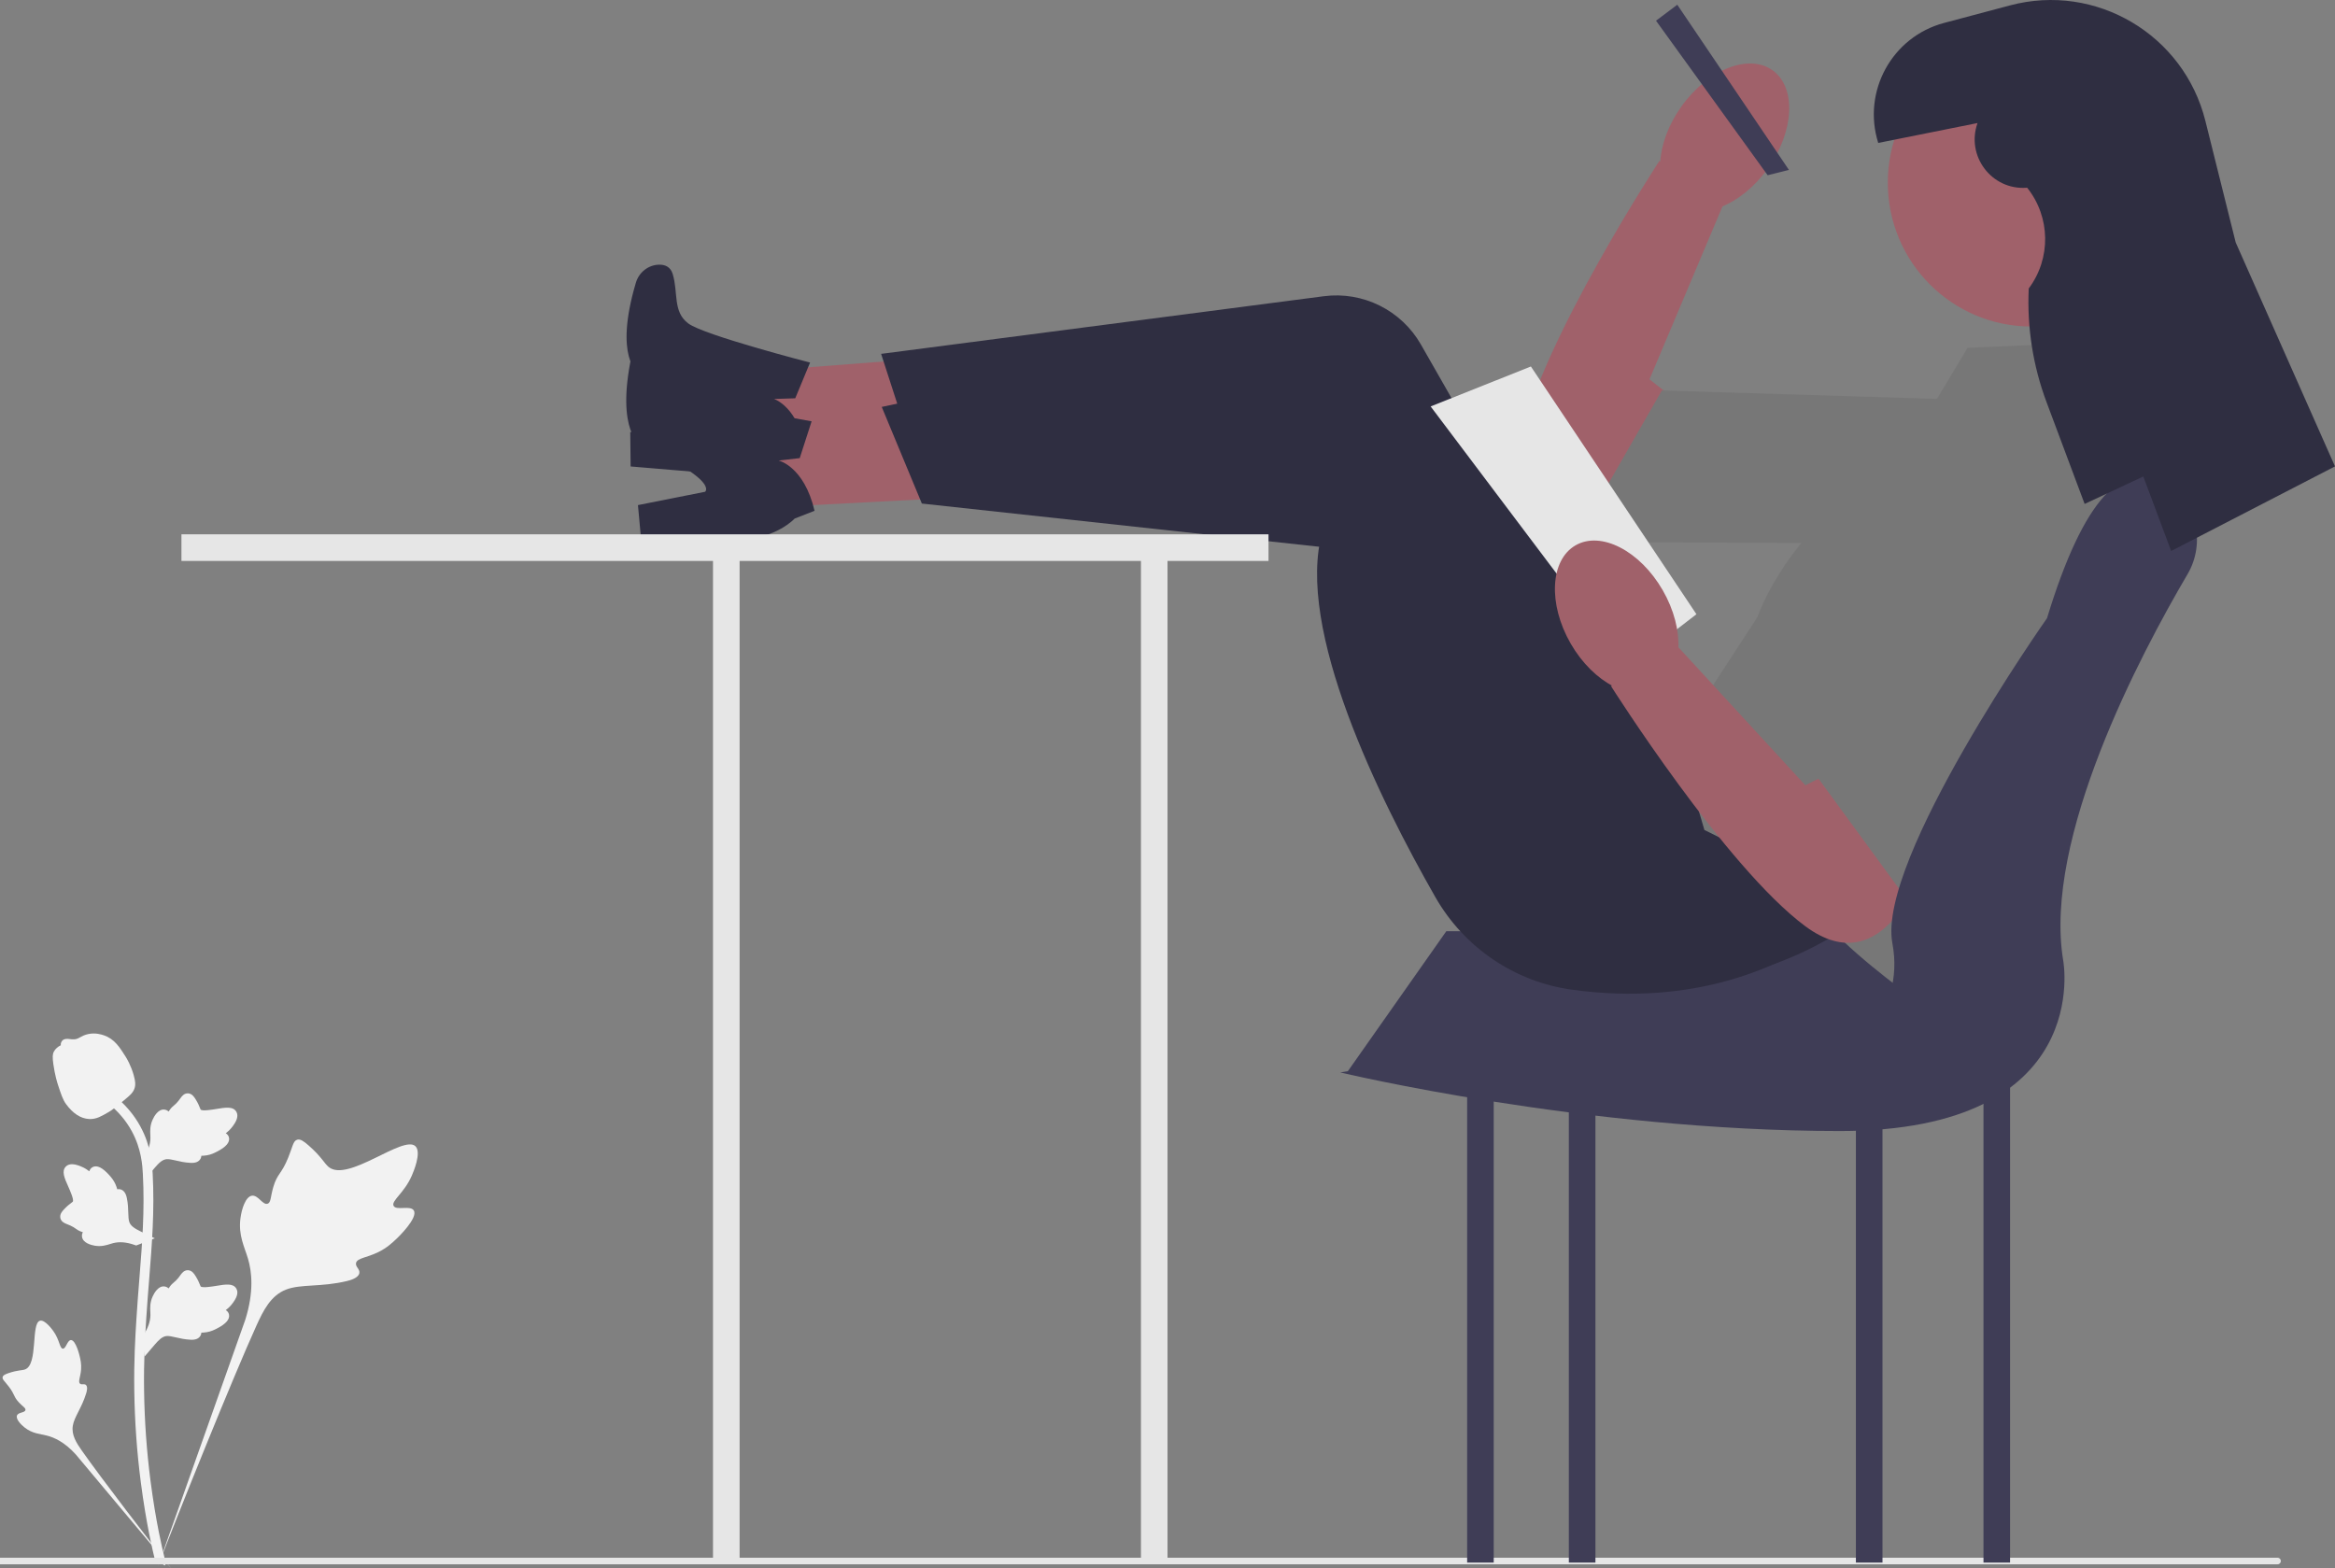 <svg width="131" height="88" viewBox="0 0 131 88" fill="none" xmlns="http://www.w3.org/2000/svg">
<rect x="0" y="0" width="131" height="88" fill="#808080" stroke="none"/>
<g clip-path="url(#clip0_6_4)">
<path d="M23.217 67.922C23.032 67.608 22.23 67.944 22.082 67.659C21.936 67.376 22.68 66.945 23.106 65.959C23.183 65.781 23.666 64.661 23.308 64.315C22.63 63.66 19.525 66.364 18.438 65.479C18.2 65.285 18.033 64.897 17.311 64.268C17.024 64.017 16.85 63.904 16.682 63.946C16.444 64.006 16.425 64.326 16.169 64.955C15.786 65.898 15.559 65.841 15.336 66.594C15.17 67.152 15.208 67.477 15.013 67.54C14.737 67.63 14.482 67.037 14.132 67.09C13.775 67.144 13.559 67.834 13.491 68.351C13.363 69.32 13.718 69.96 13.915 70.632C14.129 71.363 14.256 72.475 13.762 74.049L8.873 87.857C9.952 85.024 13.078 77.256 14.391 74.37C14.77 73.537 15.188 72.692 16.048 72.358C16.876 72.037 18.012 72.229 19.461 71.879C19.63 71.838 20.1 71.718 20.159 71.441C20.208 71.212 19.931 71.085 19.974 70.87C20.031 70.583 20.574 70.579 21.241 70.247C21.712 70.013 22.005 69.735 22.258 69.496C22.334 69.424 23.463 68.338 23.217 67.922Z" fill="#F2F2F2"/>
<path d="M3.981 75.191C3.774 75.192 3.707 75.683 3.525 75.673C3.344 75.664 3.348 75.173 2.988 74.679C2.923 74.59 2.514 74.029 2.242 74.105C1.725 74.25 2.153 76.558 1.406 76.837C1.242 76.899 1.004 76.869 0.488 77.042C0.283 77.111 0.177 77.164 0.149 77.259C0.11 77.393 0.261 77.495 0.495 77.802C0.846 78.263 0.753 78.358 1.057 78.685C1.283 78.928 1.453 79.003 1.427 79.117C1.391 79.279 1.028 79.233 0.953 79.421C0.876 79.612 1.152 79.917 1.385 80.1C1.823 80.442 2.238 80.452 2.625 80.549C3.044 80.655 3.625 80.913 4.253 81.61L9.603 88C8.527 86.651 5.626 82.873 4.592 81.394C4.293 80.967 4 80.517 4.085 79.998C4.166 79.498 4.588 78.994 4.835 78.18C4.864 78.085 4.941 77.82 4.822 77.711C4.724 77.621 4.582 77.72 4.489 77.637C4.365 77.526 4.52 77.258 4.55 76.834C4.571 76.535 4.52 76.31 4.475 76.117C4.462 76.059 4.256 75.19 3.981 75.191Z" fill="#F2F2F2"/>
<path d="M8.107 76.119L7.982 75.004L8.039 74.92C8.303 74.529 8.437 74.147 8.439 73.785C8.439 73.727 8.436 73.67 8.434 73.611C8.423 73.379 8.409 73.089 8.56 72.752C8.644 72.564 8.881 72.129 9.237 72.183C9.333 72.197 9.405 72.241 9.461 72.293C9.469 72.28 9.477 72.267 9.486 72.253C9.597 72.083 9.684 72.01 9.769 71.941C9.834 71.887 9.901 71.831 10.007 71.7C10.053 71.642 10.089 71.592 10.119 71.549C10.211 71.42 10.331 71.267 10.544 71.27C10.77 71.28 10.889 71.468 10.968 71.593C11.108 71.814 11.172 71.974 11.214 72.08C11.229 72.119 11.247 72.163 11.255 72.176C11.329 72.284 11.922 72.183 12.146 72.147C12.649 72.063 13.083 71.99 13.262 72.308C13.391 72.535 13.295 72.835 12.97 73.225C12.869 73.346 12.761 73.438 12.666 73.51C12.745 73.557 12.816 73.63 12.845 73.744C12.912 74.014 12.681 74.285 12.156 74.55C12.026 74.616 11.851 74.704 11.605 74.747C11.489 74.767 11.385 74.772 11.296 74.775C11.294 74.826 11.282 74.882 11.25 74.94C11.158 75.109 10.967 75.19 10.678 75.171C10.36 75.154 10.098 75.093 9.867 75.04C9.665 74.994 9.491 74.954 9.355 74.963C9.102 74.984 8.907 75.187 8.678 75.45L8.107 76.119Z" fill="#F2F2F2"/>
<path d="M8.685 69.481L7.641 69.884L7.545 69.851C7.101 69.694 6.698 69.661 6.348 69.751C6.293 69.766 6.238 69.783 6.182 69.8C5.96 69.87 5.684 69.956 5.321 69.896C5.118 69.862 4.638 69.742 4.6 69.383C4.589 69.287 4.613 69.206 4.649 69.139C4.634 69.135 4.62 69.13 4.604 69.125C4.412 69.06 4.32 68.993 4.231 68.929C4.162 68.88 4.092 68.829 3.938 68.76C3.871 68.73 3.813 68.708 3.764 68.689C3.617 68.632 3.438 68.555 3.387 68.348C3.34 68.126 3.491 67.963 3.591 67.855C3.77 67.663 3.908 67.561 3.999 67.493C4.033 67.468 4.071 67.44 4.081 67.428C4.167 67.33 3.919 66.78 3.827 66.572C3.618 66.106 3.438 65.703 3.699 65.449C3.886 65.267 4.2 65.283 4.658 65.499C4.801 65.567 4.917 65.648 5.011 65.722C5.036 65.633 5.088 65.546 5.191 65.489C5.435 65.355 5.755 65.511 6.144 65.953C6.24 66.062 6.37 66.21 6.474 66.437C6.522 66.544 6.553 66.644 6.578 66.73C6.629 66.719 6.686 66.716 6.749 66.732C6.936 66.778 7.063 66.944 7.118 67.229C7.182 67.541 7.19 67.811 7.197 68.048C7.204 68.255 7.21 68.434 7.253 68.564C7.337 68.804 7.582 68.942 7.894 69.097L8.685 69.481Z" fill="#F2F2F2"/>
<path d="M8.107 66.196L7.982 65.081L8.039 64.996C8.303 64.606 8.437 64.224 8.439 63.861C8.439 63.804 8.436 63.746 8.434 63.688C8.423 63.455 8.409 63.166 8.56 62.829C8.644 62.641 8.881 62.206 9.237 62.26C9.333 62.273 9.405 62.317 9.461 62.369C9.469 62.356 9.477 62.343 9.486 62.329C9.597 62.16 9.684 62.087 9.769 62.017C9.834 61.963 9.901 61.908 10.007 61.776C10.053 61.719 10.089 61.668 10.119 61.626C10.211 61.497 10.331 61.343 10.544 61.346C10.77 61.357 10.889 61.545 10.968 61.669C11.108 61.891 11.172 62.051 11.214 62.157C11.229 62.196 11.247 62.239 11.255 62.253C11.329 62.36 11.922 62.26 12.146 62.223C12.649 62.139 13.083 62.066 13.262 62.384C13.391 62.611 13.295 62.912 12.97 63.301C12.869 63.422 12.761 63.514 12.666 63.586C12.745 63.634 12.816 63.706 12.845 63.821C12.912 64.091 12.681 64.362 12.156 64.626C12.026 64.693 11.851 64.781 11.605 64.824C11.489 64.844 11.385 64.848 11.296 64.851C11.294 64.903 11.282 64.959 11.25 65.016C11.158 65.186 10.967 65.267 10.678 65.247C10.36 65.231 10.098 65.17 9.867 65.116C9.665 65.07 9.491 65.031 9.355 65.04C9.102 65.06 8.907 65.263 8.678 65.527L8.107 66.196Z" fill="#F2F2F2"/>
<path d="M9.245 87.839L9.012 87.692L8.74 87.724C8.736 87.698 8.721 87.64 8.699 87.549C8.577 87.051 8.206 85.534 7.897 83.144C7.681 81.476 7.559 79.761 7.534 78.047C7.508 76.329 7.59 75.029 7.655 73.984C7.704 73.196 7.763 72.445 7.822 71.714C7.978 69.761 8.124 67.916 8.015 65.873C7.991 65.417 7.94 64.468 7.387 63.458C7.066 62.872 6.624 62.352 6.073 61.913L6.416 61.481C7.024 61.967 7.513 62.543 7.869 63.193C8.483 64.313 8.538 65.347 8.565 65.844C8.676 67.923 8.527 69.786 8.37 71.758C8.312 72.486 8.252 73.234 8.203 74.019C8.139 75.054 8.059 76.343 8.084 78.038C8.108 79.733 8.229 81.426 8.442 83.073C8.748 85.432 9.113 86.927 9.233 87.418C9.297 87.68 9.311 87.735 9.245 87.839Z" fill="#F2F2F2"/>
<path d="M5.064 62.789C5.042 62.789 5.019 62.788 4.996 62.787C4.528 62.761 4.094 62.48 3.707 61.952C3.525 61.703 3.432 61.419 3.247 60.853C3.218 60.766 3.078 60.324 2.994 59.715C2.938 59.317 2.945 59.151 3.024 59.004C3.111 58.84 3.252 58.726 3.411 58.649C3.404 58.596 3.41 58.542 3.433 58.486C3.526 58.256 3.776 58.286 3.91 58.301C3.979 58.31 4.064 58.321 4.156 58.316C4.3 58.309 4.378 58.266 4.495 58.201C4.608 58.139 4.748 58.062 4.955 58.02C5.365 57.934 5.708 58.051 5.821 58.089C6.415 58.288 6.709 58.751 7.048 59.288C7.116 59.395 7.348 59.788 7.501 60.325C7.612 60.712 7.597 60.885 7.563 61.013C7.496 61.276 7.336 61.427 6.93 61.76C6.506 62.108 6.294 62.282 6.111 62.388C5.686 62.635 5.419 62.789 5.064 62.789Z" fill="#F2F2F2"/>
<path d="M127.962 87.588C127.962 87.69 127.88 87.773 127.778 87.773H0V87.403H127.778C127.88 87.403 127.962 87.486 127.962 87.588Z" fill="#E6E6E6"/>
<path d="M91.074 29.171C91.074 29.171 84.196 30 85.356 24.549C86.517 19.098 93.095 9.029 93.095 9.029L96.828 11.127L92.542 21.282L94.387 22.741L91.074 29.171Z" fill="#A0616A"/>
<path d="M113.614 22.535L112.645 30.525L88.358 30.406L93.236 21.908L113.614 22.535Z" fill="#777777"/>
<path d="M99.181 9.454C100.668 7.373 100.787 4.907 99.448 3.946C98.109 2.985 95.818 3.892 94.332 5.973C92.846 8.054 92.726 10.519 94.065 11.481C95.405 12.442 97.695 11.534 99.181 9.454Z" fill="#A0616A"/>
<path d="M111.279 52.998V87.675H112.77V52.998H111.279Z" fill="#3F3D56"/>
<path d="M104.121 52.998V87.675H105.613V52.998H104.121Z" fill="#3F3D56"/>
<path d="M64.01 31.175V87.675H65.501V31.175H64.01Z" fill="#E6E6E6"/>
<path d="M88.017 52.998V87.675H89.508V52.998H88.017Z" fill="#3F3D56"/>
<path d="M82.311 52.998V87.675H83.802V52.998H82.311Z" fill="#3F3D56"/>
<path d="M109.937 52.251H81.141L75.618 60.105L104.27 61.817L109.937 52.251Z" fill="#3F3D56"/>
<path d="M57.209 25.38L57.34 19.684L39.961 21.024L39.872 24.883L57.209 25.38Z" fill="#A0616A"/>
<path d="M45.447 20.343L44.616 22.348L43.422 22.386C43.422 22.386 44.82 22.815 45.208 25.361L44.062 25.706C44.062 25.706 42.96 26.736 40.901 26.636L35.38 26.173L35.359 24.244L39.175 23.802C39.175 23.802 40.025 23.241 35.816 20.936C35.816 20.936 34.422 20.081 35.675 15.861C35.848 15.281 36.368 14.864 36.972 14.851C37.305 14.844 37.617 14.964 37.742 15.378C38.059 16.434 37.738 17.487 38.61 18.146C39.482 18.805 45.447 20.343 45.447 20.343Z" fill="#2F2E41"/>
<path d="M107.782 47.155C107.782 47.155 101.785 57.378 88.217 55.535C84.988 55.097 82.147 53.173 80.528 50.338C77.4 44.859 72.65 35.265 74.19 29.832L51.242 25.442L49.433 19.855L74.27 16.621C76.466 16.335 78.618 17.406 79.719 19.333L91.818 40.512L95.424 40.907L107.782 47.155Z" fill="#2F2E41"/>
<path d="M57.663 27.711L57.336 22.023L40.121 24.761L40.342 28.615L57.663 27.711Z" fill="#A0616A"/>
<path d="M45.534 23.64L44.867 25.705L43.68 25.839C43.68 25.839 45.108 26.154 45.699 28.66L44.583 29.096C44.583 29.096 43.568 30.212 41.508 30.279L35.967 30.262L35.791 28.341L39.559 27.593C39.559 27.593 40.362 26.965 35.981 25.007C35.981 25.007 34.523 24.268 35.434 19.96C35.56 19.368 36.045 18.91 36.646 18.849C36.977 18.815 37.298 18.909 37.456 19.312C37.856 20.339 37.621 21.414 38.543 22.001C39.465 22.587 45.534 23.64 45.534 23.64Z" fill="#2F2E41"/>
<path d="M109.819 45.337C109.819 45.337 104.662 56.011 90.99 55.269C87.736 55.092 84.75 53.403 82.909 50.708C79.351 45.499 73.847 36.319 74.945 30.78L51.719 28.254L49.468 22.832L73.964 17.605C76.131 17.143 78.362 18.037 79.614 19.869L93.373 40.004L97 40.106L109.819 45.337Z" fill="#2F2E41"/>
<path d="M94.1 0.265L92.907 1.162L99.17 9.832L100.363 9.533L94.1 0.265Z" fill="#3F3D56"/>
<path d="M110.384 19.517L117.243 19.218L120.226 32.67C120.226 32.67 113.963 56.286 106.507 55.39C106.507 55.39 101.885 51.952 101.885 50.756C101.885 49.56 95.622 46.571 95.622 46.571L94.131 41.489L98.604 34.613C98.604 34.613 100.394 29.232 106.358 26.243L110.384 19.517Z" fill="#777777"/>
<path d="M71.167 29.98H10.18V31.474H40.002V87.675H41.494V31.474H71.167V29.98Z" fill="#E6E6E6"/>
<path d="M113.963 18.321C118.41 18.321 122.015 14.707 122.015 10.249C122.015 5.792 118.41 2.178 113.963 2.178C109.516 2.178 105.911 5.792 105.911 10.249C105.911 14.707 109.516 18.321 113.963 18.321Z" fill="#A0616A"/>
<path d="M85.887 20.563L80.263 22.805L91.298 37.453L95.175 34.464L85.887 20.563Z" fill="#E6E6E6"/>
<path d="M107.849 48.663C107.849 48.663 105.762 55.285 101.288 51.974C96.815 48.663 90.384 38.499 90.384 38.499L93.832 35.958L101.288 44.065L103.376 42.984L107.849 48.663Z" fill="#A0616A"/>
<path d="M111.13 25.346L117.989 29.531L107.849 51.653L101.288 42.685L111.13 25.346Z" fill="#777777"/>
<path d="M93.012 38.626C94.439 37.8 94.56 35.335 93.284 33.118C92.007 30.902 89.816 29.775 88.39 30.6C86.963 31.426 86.842 33.892 88.118 36.108C89.395 38.324 91.586 39.452 93.012 38.626Z" fill="#A0616A"/>
<path d="M114.843 34.687C116.91 27.896 119.128 25.747 121.459 27.093C123.234 28.117 123.768 30.448 122.728 32.216C120.077 36.724 114.614 47.05 115.752 53.895C115.752 53.895 117.542 63.461 103.227 63.461C88.912 63.461 75.193 60.173 75.193 60.173L82.649 58.977L99.604 60.191C103.478 60.468 106.743 57.146 106.225 53.288C106.208 53.16 106.188 53.031 106.164 52.901C105.314 48.215 114.843 34.687 114.843 34.687Z" fill="#3F3D56"/>
<path d="M110.945 6.904C110.287 8.75 111.733 10.667 113.684 10.536L113.73 10.533C115.042 12.177 115.078 14.502 113.818 16.186C113.715 18.356 114.054 20.525 114.815 22.559L116.954 28.276L120.246 26.735L121.808 30.916L131 26.169L125.429 13.604L123.729 6.788C122.52 1.938 117.584 -0.981 112.765 0.303L109.067 1.287C106.145 2.065 104.464 5.131 105.374 8.02L110.945 6.904Z" fill="#2F2E41"/>
</g>
<defs>
<clipPath id="clip0_6_4">
<rect width="131" height="88" fill="white"/>
</clipPath>
</defs>
</svg>
